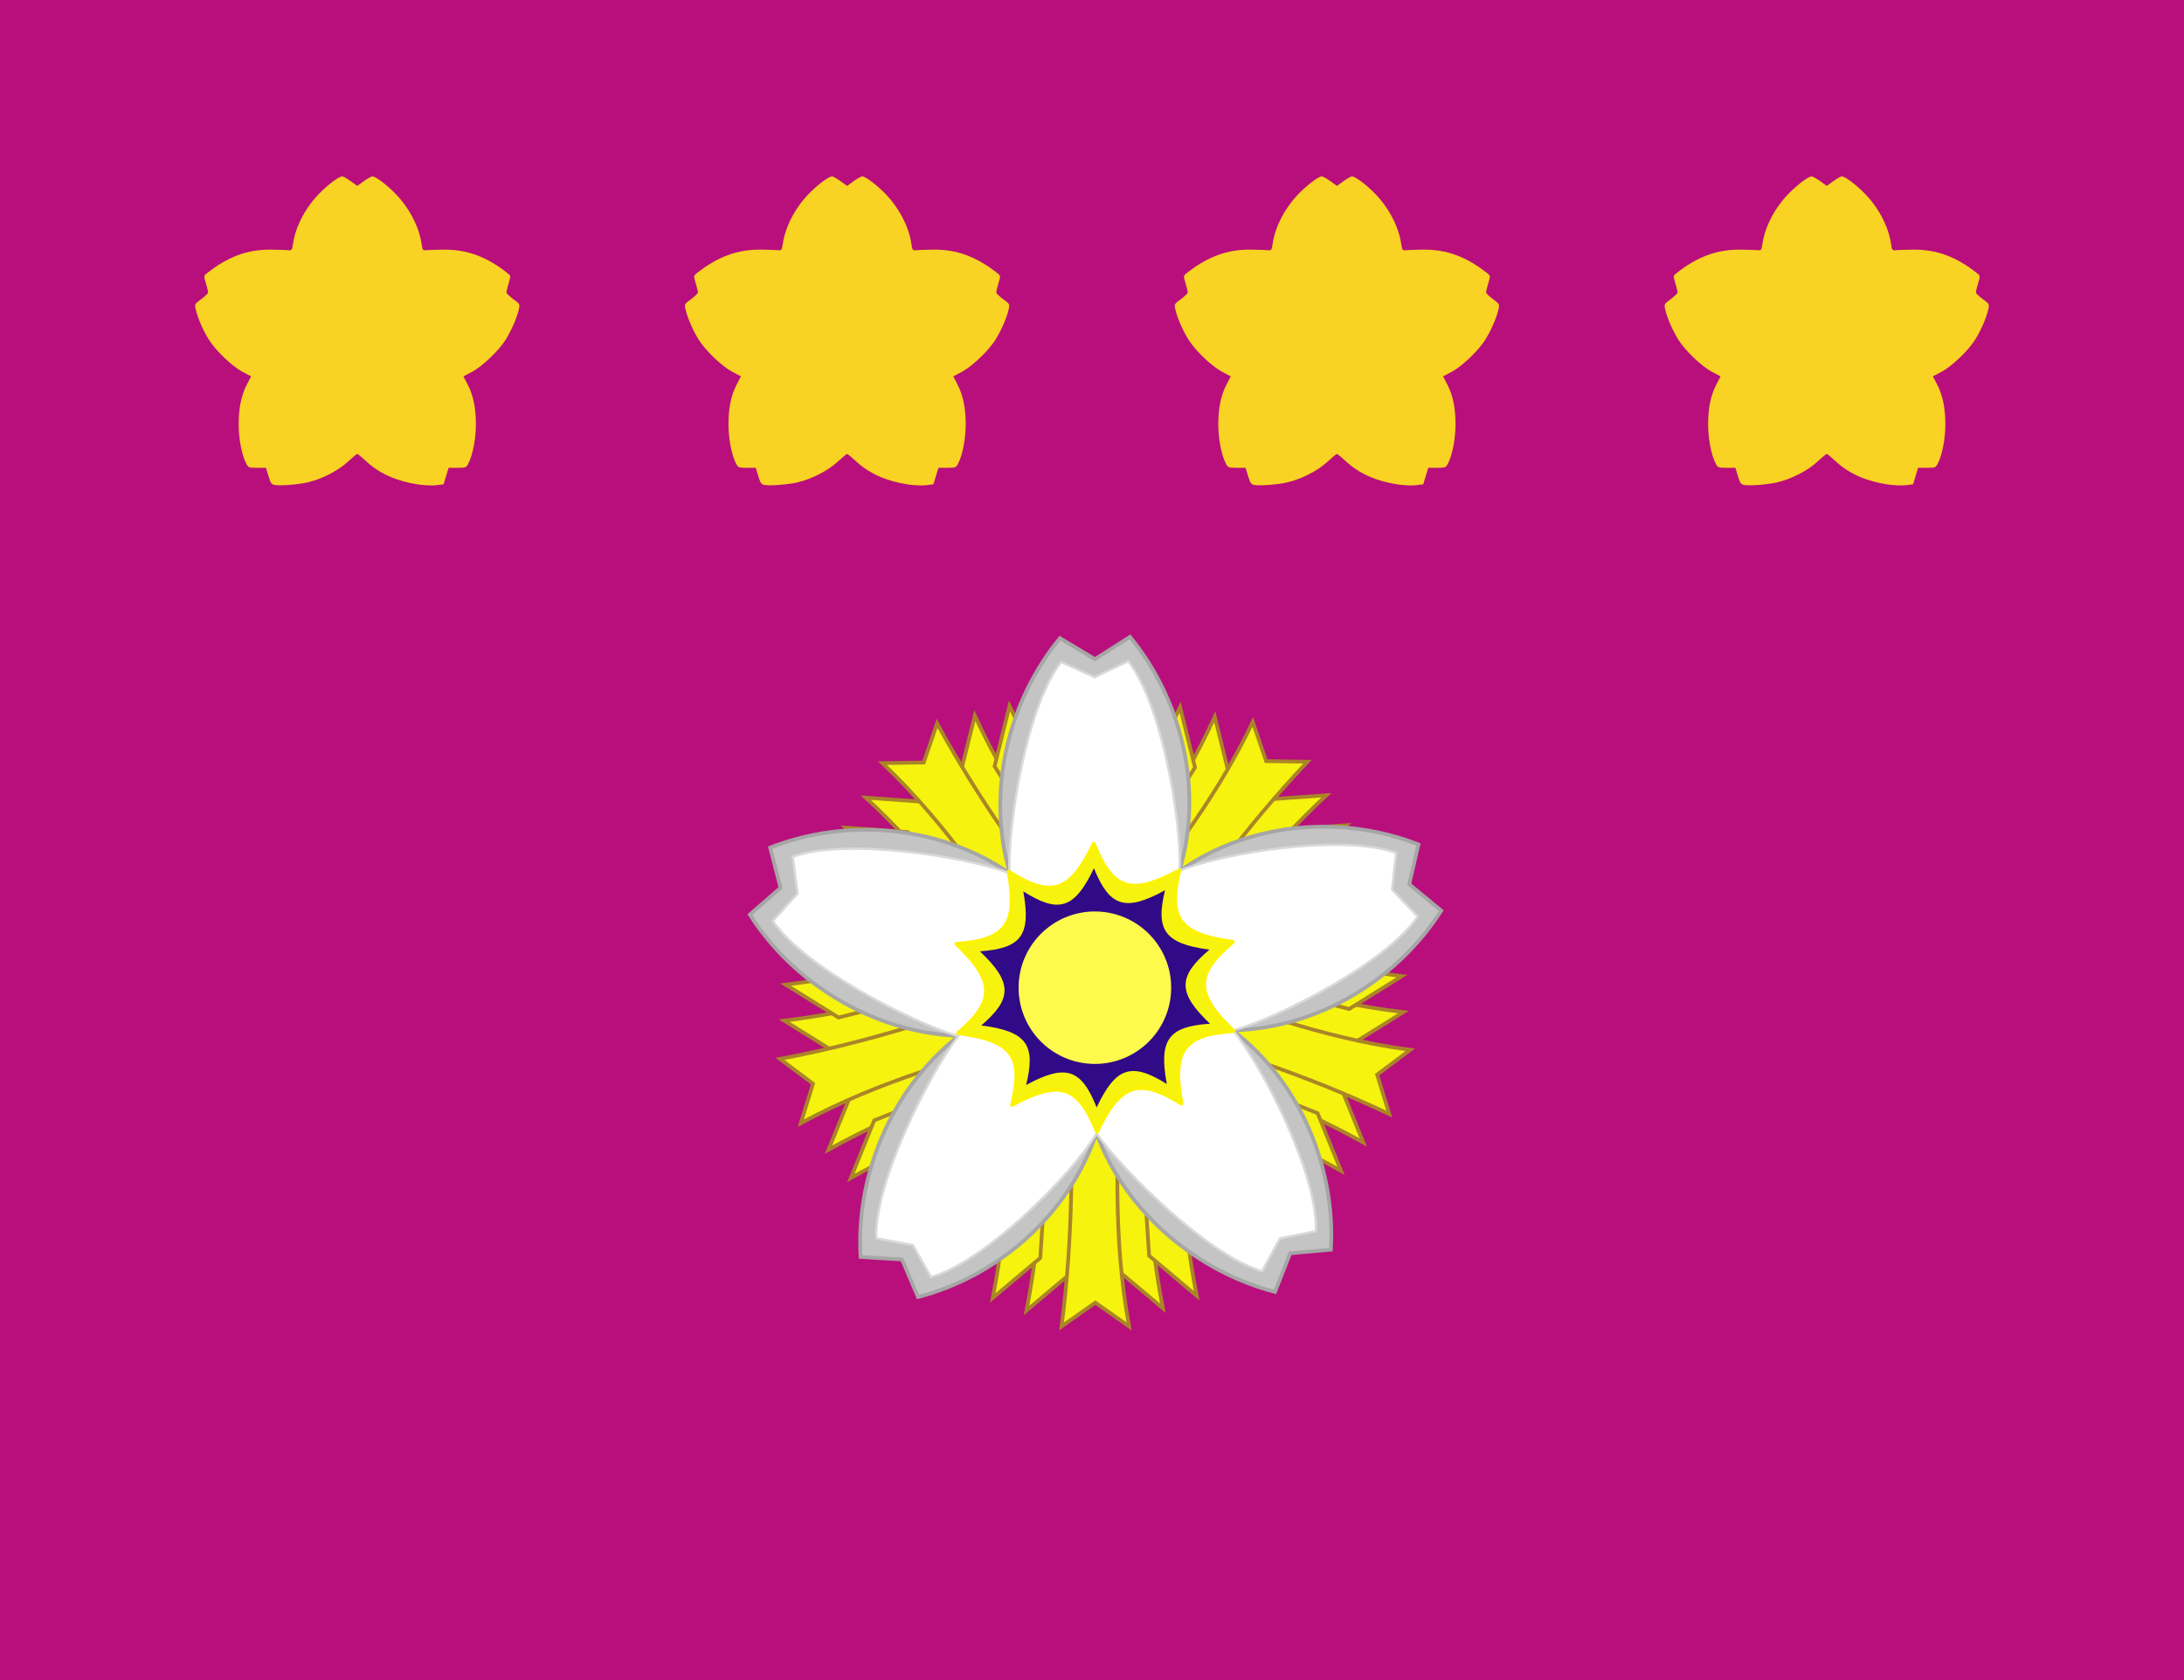 <?xml version="1.0" encoding="UTF-8" standalone="no"?>
<!-- Created with Inkscape (http://www.inkscape.org/) -->

<svg
   xmlns:dc="http://purl.org/dc/elements/1.1/"
   xmlns:cc="http://creativecommons.org/ns#"
   xmlns:rdf="http://www.w3.org/1999/02/22-rdf-syntax-ns#"
   xmlns:svg="http://www.w3.org/2000/svg"
   xmlns="http://www.w3.org/2000/svg"
   xmlns:xlink="http://www.w3.org/1999/xlink"
   xmlns:sodipodi="http://sodipodi.sourceforge.net/DTD/sodipodi-0.dtd"
   xmlns:inkscape="http://www.inkscape.org/namespaces/inkscape"
   width="468"
   height="360"
   id="svg2"
   version="1.1"
   inkscape:version="0.48.0 r9654"
   sodipodi:docname="Flag of Chief of Staff, Joint Staff (JSDF).svg">
  <defs
     id="defs4">
    <inkscape:path-effect
       effect="spiro"
       id="path-effect4030"
       is_visible="true" />
    <inkscape:path-effect
       effect="spiro"
       id="path-effect3860"
       is_visible="true" />
    <inkscape:path-effect
       effect="spiro"
       id="path-effect3801"
       is_visible="true" />
    <inkscape:path-effect
       effect="spiro"
       id="path-effect3774"
       is_visible="true" />
    <inkscape:path-effect
       effect="spiro"
       id="path-effect3774-1"
       is_visible="true" />
  </defs>
  <sodipodi:namedview
     id="base"
     pagecolor="#ffffff"
     bordercolor="#666666"
     borderopacity="1.0"
     inkscape:pageopacity="0.0"
     inkscape:pageshadow="2"
     inkscape:zoom="2.0722222"
     inkscape:cx="234"
     inkscape:cy="180"
     inkscape:document-units="px"
     inkscape:current-layer="layer1"
     showgrid="false"
     inkscape:snap-grids="false"
     inkscape:window-width="1280"
     inkscape:window-height="975"
     inkscape:window-x="-4"
     inkscape:window-y="-4"
     inkscape:window-maximized="1"
     showguides="true"
     inkscape:guide-bbox="true"
     fit-margin-top="0"
     fit-margin-left="0"
     fit-margin-right="0"
     fit-margin-bottom="0">
    <inkscape:grid
       type="xygrid"
       id="grid2996"
       empspacing="5"
       visible="true"
       enabled="true"
       snapvisiblegridlinesonly="true" />
  </sodipodi:namedview>
  <g
     inkscape:label="レイヤー 1"
     inkscape:groupmode="layer"
     id="layer1"
     transform="translate(240.343,-233.208)">
    <rect
       style="fill:#b90f7c;fill-opacity:1;fill-rule:nonzero;stroke:none"
       id="rect4469"
       width="468"
       height="360"
       x="-240.343"
       y="233.208" />
    <g
       id="g4232" />
    <g
       transform="matrix(0.309,-0.951,0.951,0.309,-423.549,307.66)"
       id="g4232-4" />
    <g
       transform="matrix(-0.809,-0.588,0.588,-0.809,-261.583,805.978)"
       id="g4232-4-7" />
    <g
       transform="matrix(0.309,0.951,-0.951,0.309,423.42,307.044)"
       id="g4232-4-7-0-4" />
    <g
       transform="matrix(-0.809,0.588,-0.588,-0.809,264.734,819.163)"
       id="g4093-1-5-4"
       style="fill:#f6f30e;fill-opacity:1;stroke-width:0.8;stroke-miterlimit:4;stroke-dasharray:none">
      <path
         sodipodi:nodetypes="ccccc"
         inkscape:connector-curvature="0"
         id="path4028-4-1-1-0"
         d="m 14.477,523.542 c -3.63,-18.499 -3.825,-36.461 -4.021,-54.424 l -8.311,-0.536 c 0,0 0.722,26.706 2.145,46.381 z"
         style="color:#000000;fill:#f6f30e;fill-opacity:1;stroke:#aa8528;stroke-width:0.8;stroke-linecap:butt;stroke-linejoin:miter;stroke-miterlimit:4;stroke-opacity:1;stroke-dasharray:none;stroke-dashoffset:0;marker:none;visibility:visible;display:inline;overflow:visible;enable-background:accumulate" />
      <path
         sodipodi:nodetypes="ccccc"
         inkscape:connector-curvature="0"
         id="path4028-4-5-3-2-7"
         d="M 21.716,520.861 C 18.085,502.362 17.891,484.4 17.694,466.437 l -8.311,-0.536 c 0,0 0.722,26.706 2.145,46.381 z"
         style="color:#000000;fill:#f6f30e;fill-opacity:1;stroke:#aa8528;stroke-width:0.8;stroke-linecap:butt;stroke-linejoin:miter;stroke-miterlimit:4;stroke-opacity:1;stroke-dasharray:none;stroke-dashoffset:0;marker:none;visibility:visible;display:inline;overflow:visible;enable-background:accumulate" />
      <path
         sodipodi:nodetypes="ccccc"
         inkscape:connector-curvature="0"
         id="path4028-4-2-2-2-0"
         d="m -14.745,524.011 c 3.63,-18.499 3.825,-36.461 4.021,-54.424 l 8.311,-0.536 c 0,0 -0.722,26.706 -2.145,46.381 z"
         style="color:#000000;fill:#f6f30e;fill-opacity:1;stroke:#aa8528;stroke-width:0.8;stroke-linecap:butt;stroke-linejoin:miter;stroke-miterlimit:4;stroke-opacity:1;stroke-dasharray:none;stroke-dashoffset:0;marker:none;visibility:visible;display:inline;overflow:visible;enable-background:accumulate" />
      <path
         sodipodi:nodetypes="ccccc"
         inkscape:connector-curvature="0"
         id="path4028-4-5-5-5-2-3"
         d="m -21.984,521.33 c 3.63,-18.499 3.825,-36.461 4.021,-54.424 l 8.311,-0.536 c 0,0 -0.722,26.706 -2.145,46.381 z"
         style="color:#000000;fill:#f6f30e;fill-opacity:1;stroke:#aa8528;stroke-width:0.8;stroke-linecap:butt;stroke-linejoin:miter;stroke-miterlimit:4;stroke-opacity:1;stroke-dasharray:none;stroke-dashoffset:0;marker:none;visibility:visible;display:inline;overflow:visible;enable-background:accumulate" />
      <path
         sodipodi:nodetypes="cccccc"
         inkscape:connector-curvature="0"
         id="path4028-3-6-4"
         d="M 7.239,527.429 C 3.608,507.59 5.023,490.968 4.826,473.006 l -9.92,-0.536 c 0.038,18.822 0.439,35.026 -2.145,54.96 L 1.1528149e-8,522.335 z"
         style="color:#000000;fill:#f6f30e;fill-opacity:1;stroke:#aa8528;stroke-width:0.8;stroke-linecap:butt;stroke-linejoin:miter;stroke-miterlimit:4;stroke-opacity:1;stroke-dasharray:none;stroke-dashoffset:0;marker:none;visibility:visible;display:inline;overflow:visible;enable-background:accumulate" />
    </g>
    <g
       transform="matrix(0.309,0.951,-0.951,0.309,430.609,304.017)"
       id="g4093-1-5-4-0"
       style="fill:#f6f30e;fill-opacity:1;stroke-width:0.8;stroke-miterlimit:4;stroke-dasharray:none">
      <path
         sodipodi:nodetypes="ccccc"
         inkscape:connector-curvature="0"
         id="path4028-4-1-1-0-0"
         d="m 14.477,523.542 c -3.63,-18.499 -3.825,-36.461 -4.021,-54.424 l -8.311,-0.536 c 0,0 0.722,26.706 2.145,46.381 z"
         style="color:#000000;fill:#f6f30e;fill-opacity:1;stroke:#aa8528;stroke-width:0.8;stroke-linecap:butt;stroke-linejoin:miter;stroke-miterlimit:4;stroke-opacity:1;stroke-dasharray:none;stroke-dashoffset:0;marker:none;visibility:visible;display:inline;overflow:visible;enable-background:accumulate" />
      <path
         sodipodi:nodetypes="ccccc"
         inkscape:connector-curvature="0"
         id="path4028-4-5-3-2-7-5"
         d="M 21.716,520.861 C 18.085,502.362 17.891,484.4 17.694,466.437 l -8.311,-0.536 c 0,0 0.722,26.706 2.145,46.381 z"
         style="color:#000000;fill:#f6f30e;fill-opacity:1;stroke:#aa8528;stroke-width:0.8;stroke-linecap:butt;stroke-linejoin:miter;stroke-miterlimit:4;stroke-opacity:1;stroke-dasharray:none;stroke-dashoffset:0;marker:none;visibility:visible;display:inline;overflow:visible;enable-background:accumulate" />
      <path
         sodipodi:nodetypes="ccccc"
         inkscape:connector-curvature="0"
         id="path4028-4-2-2-2-0-3"
         d="m -14.745,524.011 c 3.63,-18.499 3.825,-36.461 4.021,-54.424 l 8.311,-0.536 c 0,0 -0.722,26.706 -2.145,46.381 z"
         style="color:#000000;fill:#f6f30e;fill-opacity:1;stroke:#aa8528;stroke-width:0.8;stroke-linecap:butt;stroke-linejoin:miter;stroke-miterlimit:4;stroke-opacity:1;stroke-dasharray:none;stroke-dashoffset:0;marker:none;visibility:visible;display:inline;overflow:visible;enable-background:accumulate" />
      <path
         sodipodi:nodetypes="ccccc"
         inkscape:connector-curvature="0"
         id="path4028-4-5-5-5-2-3-1"
         d="m -21.984,521.33 c 3.63,-18.499 3.825,-36.461 4.021,-54.424 l 8.311,-0.536 c 0,0 -0.722,26.706 -2.145,46.381 z"
         style="color:#000000;fill:#f6f30e;fill-opacity:1;stroke:#aa8528;stroke-width:0.8;stroke-linecap:butt;stroke-linejoin:miter;stroke-miterlimit:4;stroke-opacity:1;stroke-dasharray:none;stroke-dashoffset:0;marker:none;visibility:visible;display:inline;overflow:visible;enable-background:accumulate" />
      <path
         sodipodi:nodetypes="cccccc"
         inkscape:connector-curvature="0"
         id="path4028-3-6-4-0"
         d="M 7.239,527.429 C 3.608,507.59 5.023,490.968 4.826,473.006 l -9.92,-0.536 c 0.038,18.822 0.439,35.026 -2.145,54.96 L 1.1528149e-8,522.335 z"
         style="color:#000000;fill:#f6f30e;fill-opacity:1;stroke:#aa8528;stroke-width:0.8;stroke-linecap:butt;stroke-linejoin:miter;stroke-miterlimit:4;stroke-opacity:1;stroke-dasharray:none;stroke-dashoffset:0;marker:none;visibility:visible;display:inline;overflow:visible;enable-background:accumulate" />
    </g>
    <g
       id="g4093"
       transform="translate(-5.631,-10)"
       style="fill:#f6f30e;fill-opacity:1;stroke-width:0.8;stroke-miterlimit:4;stroke-dasharray:none">
      <path
         sodipodi:nodetypes="ccccc"
         inkscape:connector-curvature="0"
         id="path4028-4"
         d="m 14.477,523.542 c -3.63,-18.499 -3.825,-36.461 -4.021,-54.424 l -8.311,-0.536 c 0,0 0.722,26.706 2.145,46.381 z"
         style="color:#000000;fill:#f6f30e;fill-opacity:1;stroke:#aa8528;stroke-width:0.8;stroke-linecap:butt;stroke-linejoin:miter;stroke-miterlimit:4;stroke-opacity:1;stroke-dasharray:none;stroke-dashoffset:0;marker:none;visibility:visible;display:inline;overflow:visible;enable-background:accumulate" />
      <path
         sodipodi:nodetypes="ccccc"
         inkscape:connector-curvature="0"
         id="path4028-4-5"
         d="M 21.716,520.861 C 18.085,502.362 17.891,484.4 17.694,466.437 l -8.311,-0.536 c 0,0 0.722,26.706 2.145,46.381 z"
         style="color:#000000;fill:#f6f30e;fill-opacity:1;stroke:#aa8528;stroke-width:0.8;stroke-linecap:butt;stroke-linejoin:miter;stroke-miterlimit:4;stroke-opacity:1;stroke-dasharray:none;stroke-dashoffset:0;marker:none;visibility:visible;display:inline;overflow:visible;enable-background:accumulate" />
      <path
         sodipodi:nodetypes="ccccc"
         inkscape:connector-curvature="0"
         id="path4028-4-2"
         d="m -14.745,524.011 c 3.63,-18.499 3.825,-36.461 4.021,-54.424 l 8.311,-0.536 c 0,0 -0.722,26.706 -2.145,46.381 z"
         style="color:#000000;fill:#f6f30e;fill-opacity:1;stroke:#aa8528;stroke-width:0.8;stroke-linecap:butt;stroke-linejoin:miter;stroke-miterlimit:4;stroke-opacity:1;stroke-dasharray:none;stroke-dashoffset:0;marker:none;visibility:visible;display:inline;overflow:visible;enable-background:accumulate" />
      <path
         sodipodi:nodetypes="ccccc"
         inkscape:connector-curvature="0"
         id="path4028-4-5-5"
         d="m -21.984,521.33 c 3.63,-18.499 3.825,-36.461 4.021,-54.424 l 8.311,-0.536 c 0,0 -0.722,26.706 -2.145,46.381 z"
         style="color:#000000;fill:#f6f30e;fill-opacity:1;stroke:#aa8528;stroke-width:0.8;stroke-linecap:butt;stroke-linejoin:miter;stroke-miterlimit:4;stroke-opacity:1;stroke-dasharray:none;stroke-dashoffset:0;marker:none;visibility:visible;display:inline;overflow:visible;enable-background:accumulate" />
      <path
         sodipodi:nodetypes="cccccc"
         inkscape:connector-curvature="0"
         id="path4028"
         d="M 7.239,527.429 C 3.608,507.59 5.023,490.968 4.826,473.006 l -9.92,-0.536 c 0.038,18.822 0.439,35.026 -2.145,54.96 L 1.1528149e-8,522.335 z"
         style="color:#000000;fill:#f6f30e;fill-opacity:1;stroke:#aa8528;stroke-width:0.8;stroke-linecap:butt;stroke-linejoin:miter;stroke-miterlimit:4;stroke-opacity:1;stroke-dasharray:none;stroke-dashoffset:0;marker:none;visibility:visible;display:inline;overflow:visible;enable-background:accumulate" />
    </g>
    <g
       transform="matrix(0.309,-0.951,0.951,0.309,-441.984,302.078)"
       id="g4093-1"
       style="fill:#f6f30e;fill-opacity:1;stroke-width:0.8;stroke-miterlimit:4;stroke-dasharray:none">
      <path
         sodipodi:nodetypes="ccccc"
         inkscape:connector-curvature="0"
         id="path4028-4-1"
         d="m 14.477,523.542 c -3.63,-18.499 -3.825,-36.461 -4.021,-54.424 l -8.311,-0.536 c 0,0 0.722,26.706 2.145,46.381 z"
         style="color:#000000;fill:#f6f30e;fill-opacity:1;stroke:#aa8528;stroke-width:0.8;stroke-linecap:butt;stroke-linejoin:miter;stroke-miterlimit:4;stroke-opacity:1;stroke-dasharray:none;stroke-dashoffset:0;marker:none;visibility:visible;display:inline;overflow:visible;enable-background:accumulate" />
      <path
         sodipodi:nodetypes="ccccc"
         inkscape:connector-curvature="0"
         id="path4028-4-5-3"
         d="M 21.716,520.861 C 18.085,502.362 17.891,484.4 17.694,466.437 l -8.311,-0.536 c 0,0 0.722,26.706 2.145,46.381 z"
         style="color:#000000;fill:#f6f30e;fill-opacity:1;stroke:#aa8528;stroke-width:0.8;stroke-linecap:butt;stroke-linejoin:miter;stroke-miterlimit:4;stroke-opacity:1;stroke-dasharray:none;stroke-dashoffset:0;marker:none;visibility:visible;display:inline;overflow:visible;enable-background:accumulate" />
      <path
         sodipodi:nodetypes="ccccc"
         inkscape:connector-curvature="0"
         id="path4028-4-2-2"
         d="m -14.745,524.011 c 3.63,-18.499 3.825,-36.461 4.021,-54.424 l 8.311,-0.536 c 0,0 -0.722,26.706 -2.145,46.381 z"
         style="color:#000000;fill:#f6f30e;fill-opacity:1;stroke:#aa8528;stroke-width:0.8;stroke-linecap:butt;stroke-linejoin:miter;stroke-miterlimit:4;stroke-opacity:1;stroke-dasharray:none;stroke-dashoffset:0;marker:none;visibility:visible;display:inline;overflow:visible;enable-background:accumulate" />
      <path
         sodipodi:nodetypes="ccccc"
         inkscape:connector-curvature="0"
         id="path4028-4-5-5-5"
         d="m -21.984,521.33 c 3.63,-18.499 3.825,-36.461 4.021,-54.424 l 8.311,-0.536 c 0,0 -0.722,26.706 -2.145,46.381 z"
         style="color:#000000;fill:#f6f30e;fill-opacity:1;stroke:#aa8528;stroke-width:0.8;stroke-linecap:butt;stroke-linejoin:miter;stroke-miterlimit:4;stroke-opacity:1;stroke-dasharray:none;stroke-dashoffset:0;marker:none;visibility:visible;display:inline;overflow:visible;enable-background:accumulate" />
      <path
         sodipodi:nodetypes="cccccc"
         inkscape:connector-curvature="0"
         id="path4028-3"
         d="M 7.239,527.429 C 3.608,507.59 5.023,490.968 4.826,473.006 l -9.92,-0.536 c 0.038,18.822 0.439,35.026 -2.145,54.96 L 1.1528149e-8,522.335 z"
         style="color:#000000;fill:#f6f30e;fill-opacity:1;stroke:#aa8528;stroke-width:0.8;stroke-linecap:butt;stroke-linejoin:miter;stroke-miterlimit:4;stroke-opacity:1;stroke-dasharray:none;stroke-dashoffset:0;marker:none;visibility:visible;display:inline;overflow:visible;enable-background:accumulate" />
    </g>
    <g
       transform="matrix(-0.809,-0.588,0.588,-0.809,-276.163,818.87)"
       id="g4093-1-5"
       style="fill:#f6f30e;fill-opacity:1;stroke-width:0.8;stroke-miterlimit:4;stroke-dasharray:none">
      <path
         sodipodi:nodetypes="ccccc"
         inkscape:connector-curvature="0"
         id="path4028-4-1-1"
         d="m 14.477,523.542 c -3.63,-18.499 -3.825,-36.461 -4.021,-54.424 l -8.311,-0.536 c 0,0 0.722,26.706 2.145,46.381 z"
         style="color:#000000;fill:#f6f30e;fill-opacity:1;stroke:#aa8528;stroke-width:0.8;stroke-linecap:butt;stroke-linejoin:miter;stroke-miterlimit:4;stroke-opacity:1;stroke-dasharray:none;stroke-dashoffset:0;marker:none;visibility:visible;display:inline;overflow:visible;enable-background:accumulate" />
      <path
         sodipodi:nodetypes="ccccc"
         inkscape:connector-curvature="0"
         id="path4028-4-5-3-2"
         d="M 21.716,520.861 C 18.085,502.362 17.891,484.4 17.694,466.437 l -8.311,-0.536 c 0,0 0.722,26.706 2.145,46.381 z"
         style="color:#000000;fill:#f6f30e;fill-opacity:1;stroke:#aa8528;stroke-width:0.8;stroke-linecap:butt;stroke-linejoin:miter;stroke-miterlimit:4;stroke-opacity:1;stroke-dasharray:none;stroke-dashoffset:0;marker:none;visibility:visible;display:inline;overflow:visible;enable-background:accumulate" />
      <path
         sodipodi:nodetypes="ccccc"
         inkscape:connector-curvature="0"
         id="path4028-4-2-2-2"
         d="m -14.745,524.011 c 3.63,-18.499 3.825,-36.461 4.021,-54.424 l 8.311,-0.536 c 0,0 -0.722,26.706 -2.145,46.381 z"
         style="color:#000000;fill:#f6f30e;fill-opacity:1;stroke:#aa8528;stroke-width:0.8;stroke-linecap:butt;stroke-linejoin:miter;stroke-miterlimit:4;stroke-opacity:1;stroke-dasharray:none;stroke-dashoffset:0;marker:none;visibility:visible;display:inline;overflow:visible;enable-background:accumulate" />
      <path
         sodipodi:nodetypes="ccccc"
         inkscape:connector-curvature="0"
         id="path4028-4-5-5-5-2"
         d="m -21.984,521.33 c 3.63,-18.499 3.825,-36.461 4.021,-54.424 l 8.311,-0.536 c 0,0 -0.722,26.706 -2.145,46.381 z"
         style="color:#000000;fill:#f6f30e;fill-opacity:1;stroke:#aa8528;stroke-width:0.8;stroke-linecap:butt;stroke-linejoin:miter;stroke-miterlimit:4;stroke-opacity:1;stroke-dasharray:none;stroke-dashoffset:0;marker:none;visibility:visible;display:inline;overflow:visible;enable-background:accumulate" />
      <path
         sodipodi:nodetypes="cccccc"
         inkscape:connector-curvature="0"
         id="path4028-3-6"
         d="M 7.239,527.429 C 3.608,507.59 5.023,490.968 4.826,473.006 l -9.92,-0.536 c 0.038,18.822 0.439,35.026 -2.145,54.96 L 1.1528149e-8,522.335 z"
         style="color:#000000;fill:#f6f30e;fill-opacity:1;stroke:#aa8528;stroke-width:0.8;stroke-linecap:butt;stroke-linejoin:miter;stroke-miterlimit:4;stroke-opacity:1;stroke-dasharray:none;stroke-dashoffset:0;marker:none;visibility:visible;display:inline;overflow:visible;enable-background:accumulate" />
    </g>
    <path
       style="color:#000000;fill:#c4c4c4;fill-opacity:1;stroke:#a6a6a6;stroke-width:0.8;stroke-linecap:butt;stroke-linejoin:miter;stroke-miterlimit:4;stroke-opacity:1;stroke-dasharray:none;stroke-dashoffset:0;marker:none;visibility:visible;display:inline;overflow:visible;enable-background:accumulate"
       d="m 44.843,500.985 -8.716,0.767 -3.259,8.277 c -16.367,-4.231 -31.954,-16.789 -38.249,-34.015 -6.295,18.331 -21.882,30.889 -38.249,35.119 l -3.423,-8.052 -8.879,-0.542 c -1.034,-16.874 6.093,-35.578 21.004,-47.357 -18.905,-0.791 -35.665,-11.735 -44.747,-25.994 l 6.6,-5.744 -2.229,-8.612 c 15.728,-6.198 35.72,-5.2 51.365,5.526 -5.254,-18.04 -0.026,-37.362 10.729,-50.405 l 7.502,4.502 7.502,-4.781 C 12.551,382.718 17.779,402.04 12.38,419.883 27.881,408.959 47.873,407.961 63.601,414.159 l -1.964,8.526 6.865,5.658 c -9.081,14.259 -25.841,25.202 -44.705,25.639 14.953,11.425 22.08,30.129 21.046,47.003 z"
       id="path3799-1-9-0-7"
       inkscape:connector-curvature="0"
       sodipodi:nodetypes="ccccccccccccccccccccc" />
    <path
       style="color:#000000;fill:#ffffff;fill-opacity:1;stroke:#d9d9d9;stroke-width:0.5;stroke-linecap:butt;stroke-linejoin:miter;stroke-miterlimit:4;stroke-opacity:1;stroke-dasharray:none;stroke-dashoffset:0;marker:none;visibility:visible;display:inline;overflow:visible;enable-background:accumulate"
       d="m 41.645,496.998 -7.73,1.6 -3.802,7.008 C 18.725,502.365 0.437,484.263 -5.357,476.13 c -5.903,9.536 -24.081,27.488 -35.47,30.729 l -3.911,-6.857 -7.839,-1.45 c -0.437,-11.832 11.128,-34.818 17.546,-43.311 -10.42,-3.137 -33.111,-14.877 -39.712,-24.707 l 5.313,-5.838 -1.043,-7.904 c 11.118,-4.072 36.553,-0.176 46.448,3.487 -0.402,-10.696 3.753,-35.904 11.061,-45.22 l 7.194,3.249 7.194,-3.435 c 7.308,9.316 11.463,34.71 11.004,44.901 10.015,-4.039 35.273,-7.878 46.392,-3.806 l -0.867,7.846 5.49,5.781 c -6.602,9.829 -29.469,21.628 -39.528,24.399 6.71,8.335 18.166,31.171 17.73,43.003 z"
       id="path3858-5-2-6-0"
       inkscape:connector-curvature="0"
       sodipodi:nodetypes="ccccccccccccccccccccc" />
    <path
       style="fill:#f6f30e;fill-opacity:1;fill-rule:nonzero;stroke:#fcf300;stroke-width:0.8;stroke-linecap:butt;stroke-linejoin:round;stroke-miterlimit:4;stroke-opacity:1;stroke-dasharray:none;stroke-dashoffset:0"
       d="m -35.407,435.453 c 10.633,-0.761 13.263,-4.089 11.192,-15.484 9.109,5.764 13.193,4.617 18.243,-5.959 4.009,9.878 7.987,11.35 18.353,5.682 -2.498,10.267 -0.146,13.797 11.473,15.332 -8.155,6.865 -8.327,11.104 0.143,19.117 -10.661,0.703 -13.291,4.03 -11.16,15.555 -9.05,-5.634 -13.133,-4.488 -18.109,6.061 -3.934,-9.905 -7.912,-11.378 -18.214,-5.79 2.562,-10.348 0.21,-13.877 -11.58,-15.375 7.985,-6.828 8.156,-11.066 -0.342,-19.138 z"
       id="path3770-3-4-6-1-6"
       inkscape:connector-curvature="0"
       sodipodi:nodetypes="ccccccccccc" />
    <path
       style="fill:#300a87;fill-opacity:1;fill-rule:nonzero;stroke:none"
       d="m -30.358,437.056 c 8.825,-0.631 11.008,-3.394 9.289,-12.852 7.56,4.784 10.95,3.832 15.142,-4.946 3.328,8.198 6.629,9.421 15.233,4.716 -2.074,8.522 -0.121,11.451 9.523,12.725 -6.769,5.698 -6.911,9.216 0.119,15.867 -8.849,0.583 -11.032,3.345 -9.263,12.911 -7.511,-4.677 -10.901,-3.725 -15.03,5.03 -3.265,-8.221 -6.567,-9.444 -15.118,-4.806 2.127,-8.589 0.174,-11.518 -9.611,-12.761 6.627,-5.667 6.77,-9.185 -0.284,-15.884 z"
       id="path3770-3-4-6-1-6-3"
       inkscape:connector-curvature="0"
       sodipodi:nodetypes="ccccccccccc" />
    <path
       sodipodi:type="arc"
       style="fill:#fdfa4d;fill-opacity:1;fill-rule:nonzero;stroke:#300a87;stroke-width:0.511;stroke-linecap:butt;stroke-linejoin:round;stroke-miterlimit:4;stroke-opacity:1;stroke-dasharray:none;stroke-dashoffset:0"
       id="path4026"
       sodipodi:cx="-99.510033"
       sodipodi:cy="401.71967"
       sodipodi:rx="8.7177591"
       sodipodi:ry="8.5051308"
       d="m -90.792,401.72 c 0,4.697 -3.903,8.505 -8.718,8.505 -4.815,0 -8.718,-3.808 -8.718,-8.505 0,-4.697 3.903,-8.505 8.718,-8.505 4.815,0 8.718,3.808 8.718,8.505 z"
       transform="matrix(1.932,0,0,1.98,186.528,-350.557)" />
    <use
       x="0"
       y="0"
       xlink:href="#path13"
       id="use2986"
       transform="translate(248.637,-82.202)"
       width="1080"
       height="720" />
    <g
       id="g4727"
       transform="translate(-6.698,0)"
       style="fill:#f9d323;fill-opacity:1;stroke:none">
      <path
         inkscape:connector-curvature="0"
         id="path4675"
         d="m -174.81,337.119 c -0.653,-0.116 -0.86,-0.418 -1.311,-1.906 l -0.535,-1.768 -1.878,0 c -1.794,0 -1.899,-0.041 -2.348,-0.909 -0.953,-1.843 -1.626,-5.342 -1.622,-8.43 0.004,-3.515 0.567,-6.203 1.789,-8.559 l 0.878,-1.693 -1.856,-0.983 c -2.181,-1.155 -5.649,-4.455 -7.14,-6.796 -1.212,-1.903 -2.459,-4.741 -2.853,-6.497 -0.273,-1.214 -0.272,-1.215 1.182,-2.282 0.8,-0.587 1.455,-1.233 1.455,-1.434 0,-0.202 -0.213,-1.084 -0.473,-1.96 -0.469,-1.578 -0.467,-1.598 0.223,-2.146 4.479,-3.557 8.734,-5.119 13.778,-5.059 1.635,0.019 3.304,0.076 3.708,0.126 0.667,0.082 0.753,-0.039 0.941,-1.32 0.576,-3.928 2.864,-8.161 6.093,-11.273 1.903,-1.834 3.827,-3.224 4.462,-3.224 0.222,0 1.042,0.458 1.822,1.019 l 1.418,1.019 1.404,-1.019 c 0.772,-0.56 1.587,-1.019 1.812,-1.019 0.64,0 2.558,1.385 4.467,3.224 3.229,3.112 5.517,7.345 6.093,11.273 0.188,1.281 0.274,1.402 0.941,1.32 0.404,-0.05 2.072,-0.106 3.708,-0.126 5.045,-0.06 9.3,1.502 13.778,5.059 0.69,0.548 0.692,0.568 0.223,2.146 -0.26,0.876 -0.473,1.758 -0.473,1.96 0,0.202 0.655,0.847 1.455,1.434 1.454,1.067 1.454,1.068 1.182,2.282 -0.394,1.756 -1.641,4.595 -2.853,6.497 -1.491,2.34 -4.959,5.641 -7.14,6.796 l -1.856,0.983 0.878,1.693 c 1.222,2.355 1.784,5.044 1.789,8.559 0.004,3.087 -0.669,6.586 -1.622,8.43 -0.449,0.869 -0.554,0.909 -2.348,0.909 l -1.878,0 -0.535,1.768 -0.535,1.768 -1.543,0.193 c -0.849,0.106 -2.602,0.034 -3.897,-0.159 -4.572,-0.684 -8.291,-2.33 -11.064,-4.897 -0.977,-0.905 -1.874,-1.645 -1.994,-1.645 -0.12,0 -1.038,0.76 -2.042,1.689 -2.053,1.901 -5.511,3.68 -8.542,4.394 -2.057,0.484 -5.887,0.787 -7.14,0.565 z"
         style="fill:#f9d323;fill-opacity:1;stroke:none" />
      <path
         inkscape:connector-curvature="0"
         id="path4675-6"
         d="m -69.849,337.119 c -0.653,-0.116 -0.86,-0.418 -1.311,-1.906 l -0.535,-1.768 -1.878,0 c -1.794,0 -1.899,-0.041 -2.348,-0.909 -0.953,-1.843 -1.626,-5.342 -1.622,-8.43 0.004,-3.515 0.567,-6.203 1.789,-8.559 l 0.878,-1.693 -1.856,-0.983 c -2.181,-1.155 -5.649,-4.455 -7.14,-6.796 -1.212,-1.903 -2.459,-4.741 -2.853,-6.497 -0.273,-1.214 -0.272,-1.215 1.182,-2.282 0.8,-0.587 1.455,-1.233 1.455,-1.434 0,-0.202 -0.213,-1.084 -0.473,-1.96 -0.469,-1.578 -0.467,-1.598 0.223,-2.146 4.479,-3.557 8.734,-5.119 13.778,-5.059 1.635,0.019 3.304,0.076 3.708,0.126 0.667,0.082 0.753,-0.039 0.941,-1.32 0.576,-3.928 2.864,-8.161 6.093,-11.273 1.903,-1.834 3.827,-3.224 4.462,-3.224 0.222,0 1.042,0.458 1.822,1.019 l 1.418,1.019 1.404,-1.019 c 0.772,-0.56 1.587,-1.019 1.812,-1.019 0.64,0 2.558,1.385 4.467,3.224 3.229,3.112 5.517,7.345 6.093,11.273 0.188,1.281 0.274,1.402 0.941,1.32 0.404,-0.05 2.072,-0.106 3.708,-0.126 5.045,-0.06 9.3,1.502 13.778,5.059 0.69,0.548 0.692,0.568 0.223,2.146 -0.26,0.876 -0.473,1.758 -0.473,1.96 0,0.202 0.655,0.847 1.455,1.434 1.454,1.067 1.454,1.068 1.182,2.282 -0.394,1.756 -1.641,4.595 -2.853,6.497 -1.491,2.34 -4.959,5.641 -7.14,6.796 l -1.856,0.983 0.878,1.693 c 1.222,2.355 1.784,5.044 1.789,8.559 0.004,3.087 -0.669,6.586 -1.622,8.43 -0.449,0.869 -0.554,0.909 -2.348,0.909 l -1.878,0 -0.535,1.768 -0.535,1.768 -1.543,0.193 c -0.849,0.106 -2.602,0.034 -3.897,-0.159 -4.572,-0.684 -8.291,-2.33 -11.064,-4.897 -0.977,-0.905 -1.874,-1.645 -1.994,-1.645 -0.12,0 -1.038,0.76 -2.042,1.689 -2.053,1.901 -5.511,3.68 -8.542,4.394 -2.057,0.484 -5.887,0.787 -7.14,0.565 z"
         style="fill:#f9d323;fill-opacity:1;stroke:none" />
      <path
         inkscape:connector-curvature="0"
         id="path4675-6-9"
         d="m 35.113,337.119 c -0.653,-0.116 -0.86,-0.418 -1.311,-1.906 l -0.535,-1.768 -1.878,0 c -1.794,0 -1.899,-0.041 -2.348,-0.909 -0.953,-1.843 -1.626,-5.342 -1.622,-8.43 0.004,-3.515 0.567,-6.203 1.789,-8.559 l 0.878,-1.693 -1.856,-0.983 c -2.181,-1.155 -5.649,-4.455 -7.14,-6.796 -1.212,-1.903 -2.459,-4.741 -2.853,-6.497 -0.273,-1.214 -0.272,-1.215 1.182,-2.282 0.8,-0.587 1.455,-1.233 1.455,-1.434 0,-0.202 -0.213,-1.084 -0.473,-1.96 -0.469,-1.578 -0.467,-1.598 0.223,-2.146 4.479,-3.557 8.734,-5.119 13.778,-5.059 1.635,0.019 3.304,0.076 3.708,0.126 0.667,0.082 0.753,-0.039 0.941,-1.32 0.576,-3.928 2.864,-8.161 6.093,-11.273 1.903,-1.834 3.827,-3.224 4.462,-3.224 0.222,0 1.042,0.458 1.822,1.019 l 1.418,1.019 1.404,-1.019 c 0.772,-0.56 1.587,-1.019 1.812,-1.019 0.64,0 2.558,1.385 4.467,3.224 3.229,3.112 5.517,7.345 6.093,11.273 0.188,1.281 0.274,1.402 0.941,1.32 0.404,-0.05 2.072,-0.106 3.708,-0.126 5.045,-0.06 9.3,1.502 13.778,5.059 0.69,0.548 0.692,0.568 0.223,2.146 -0.26,0.876 -0.473,1.758 -0.473,1.96 0,0.202 0.655,0.847 1.455,1.434 1.454,1.067 1.454,1.068 1.182,2.282 -0.394,1.756 -1.641,4.595 -2.853,6.497 -1.491,2.34 -4.959,5.641 -7.14,6.796 l -1.856,0.983 0.878,1.693 c 1.222,2.355 1.784,5.044 1.789,8.559 0.004,3.087 -0.669,6.586 -1.622,8.43 -0.449,0.869 -0.554,0.909 -2.348,0.909 l -1.878,0 -0.535,1.768 -0.535,1.768 -1.543,0.193 c -0.849,0.106 -2.602,0.034 -3.897,-0.159 -4.572,-0.684 -8.291,-2.33 -11.064,-4.897 -0.977,-0.905 -1.874,-1.645 -1.994,-1.645 -0.12,0 -1.038,0.76 -2.042,1.689 -2.053,1.901 -5.511,3.68 -8.542,4.394 -2.057,0.484 -5.887,0.787 -7.14,0.565 z"
         style="fill:#f9d323;fill-opacity:1;stroke:none" />
      <path
         inkscape:connector-curvature="0"
         id="path4675-6-6"
         d="m 140.075,337.119 c -0.653,-0.116 -0.86,-0.418 -1.311,-1.906 l -0.535,-1.768 -1.878,0 c -1.794,0 -1.899,-0.041 -2.348,-0.909 -0.953,-1.843 -1.626,-5.342 -1.622,-8.43 0.004,-3.515 0.567,-6.203 1.789,-8.559 l 0.878,-1.693 -1.856,-0.983 c -2.181,-1.155 -5.649,-4.455 -7.14,-6.796 -1.212,-1.903 -2.459,-4.741 -2.853,-6.497 -0.273,-1.214 -0.272,-1.215 1.182,-2.282 0.8,-0.587 1.455,-1.233 1.455,-1.434 0,-0.202 -0.213,-1.084 -0.473,-1.96 -0.469,-1.578 -0.467,-1.598 0.223,-2.146 4.479,-3.557 8.734,-5.119 13.778,-5.059 1.635,0.019 3.304,0.076 3.708,0.126 0.667,0.082 0.753,-0.039 0.941,-1.32 0.576,-3.928 2.864,-8.161 6.093,-11.273 1.903,-1.834 3.827,-3.224 4.462,-3.224 0.222,0 1.042,0.458 1.822,1.019 l 1.418,1.019 1.404,-1.019 c 0.772,-0.56 1.587,-1.019 1.812,-1.019 0.64,0 2.558,1.385 4.467,3.224 3.229,3.112 5.517,7.345 6.093,11.273 0.188,1.281 0.274,1.402 0.941,1.32 0.404,-0.05 2.072,-0.106 3.708,-0.126 5.045,-0.06 9.3,1.502 13.778,5.059 0.69,0.548 0.692,0.568 0.223,2.146 -0.26,0.876 -0.473,1.758 -0.473,1.96 0,0.202 0.655,0.847 1.455,1.434 1.454,1.067 1.454,1.068 1.182,2.282 -0.394,1.756 -1.641,4.595 -2.853,6.497 -1.491,2.34 -4.959,5.641 -7.14,6.796 l -1.856,0.983 0.878,1.693 c 1.222,2.355 1.784,5.044 1.789,8.559 0.004,3.087 -0.669,6.586 -1.622,8.43 -0.449,0.869 -0.554,0.909 -2.348,0.909 l -1.878,0 -0.535,1.768 -0.535,1.768 -1.543,0.193 c -0.849,0.106 -2.602,0.034 -3.897,-0.159 -4.572,-0.684 -8.291,-2.33 -11.064,-4.897 -0.977,-0.905 -1.874,-1.645 -1.994,-1.645 -0.12,0 -1.038,0.76 -2.042,1.689 -2.053,1.901 -5.511,3.68 -8.542,4.394 -2.057,0.484 -5.887,0.787 -7.14,0.565 z"
         style="fill:#f9d323;fill-opacity:1;stroke:none" />
    </g>
  </g>
</svg>
